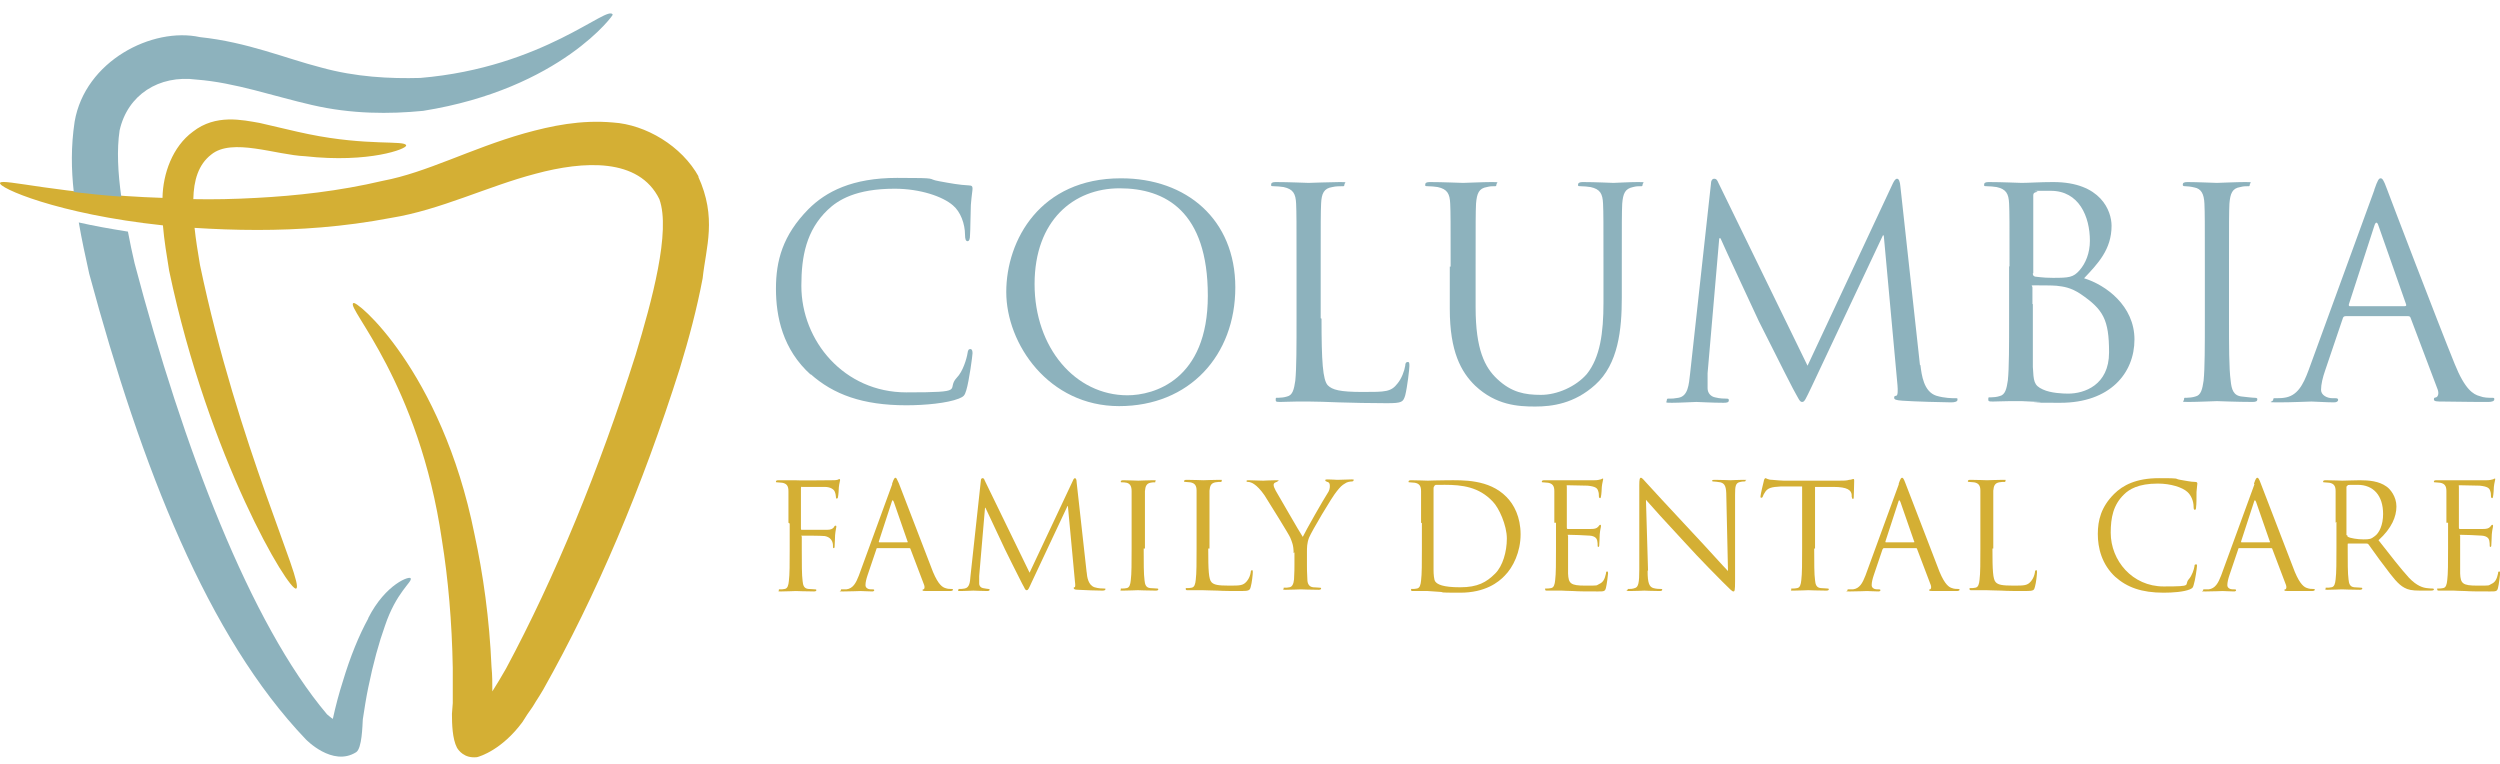 <svg width="373" height="114" viewBox="0 0 373 114" fill="none" xmlns="http://www.w3.org/2000/svg">
<g clip-path="url(#clip0_1_117)">
<path d="M120.992 55.932C116.766 52.142 115.772 47.233 115.772 43.07C115.772 38.907 116.766 35.117 120.619 31.202C123.228 28.592 127.143 26.542 133.854 26.542C140.565 26.542 138.017 26.666 140.13 27.039C141.807 27.349 143.174 27.598 144.541 27.66C145.038 27.66 145.101 27.847 145.101 28.157C145.101 28.468 144.976 29.027 144.852 30.581C144.79 32.01 144.79 34.371 144.728 35.054C144.728 35.676 144.603 35.986 144.355 35.986C144.106 35.986 143.982 35.676 143.982 35.054C143.982 33.377 143.299 31.575 142.18 30.643C140.689 29.338 137.333 28.157 133.481 28.157C127.702 28.157 125.03 29.835 123.477 31.326C120.308 34.371 119.562 38.223 119.562 42.635C119.562 50.899 125.962 58.542 135.221 58.542C144.479 58.542 141.062 58.169 142.739 56.367C143.671 55.435 144.231 53.509 144.355 52.701C144.417 52.204 144.541 52.08 144.79 52.08C145.038 52.08 145.101 52.391 145.101 52.701C145.101 53.012 144.603 56.802 144.169 58.231C143.92 59.039 143.796 59.163 143.05 59.474C141.31 60.158 138.017 60.468 135.221 60.468C128.696 60.468 124.347 58.853 120.929 55.808L120.992 55.932Z" fill="#8DB2BD"/>
<path d="M167.283 26.604C177.039 26.604 184.309 32.755 184.309 42.884C184.309 53.012 177.474 60.593 166.973 60.593C156.472 60.593 150.134 51.334 150.134 43.567C150.134 35.8 155.229 26.604 167.221 26.604H167.283ZM168.215 58.977C172.13 58.977 180.208 56.74 180.208 44.126C180.208 31.513 173.87 28.095 167.035 28.095C160.2 28.095 154.359 32.88 154.359 42.387C154.359 51.894 160.448 58.977 168.215 58.977Z" fill="#8DB2BD"/>
<path d="M197.171 47.544C197.171 53.944 197.358 56.678 198.103 57.486C198.787 58.169 199.905 58.48 203.323 58.48C206.74 58.48 207.548 58.48 208.542 57.175C209.101 56.492 209.536 55.373 209.661 54.565C209.661 54.193 209.785 54.006 210.034 54.006C210.282 54.006 210.282 54.193 210.282 54.627C210.282 55.062 209.971 57.734 209.661 58.977C209.35 59.971 209.226 60.158 206.927 60.158C204.628 60.158 201.521 60.096 199.719 60.033C197.917 59.971 196.55 59.909 195.307 59.909C194.064 59.909 194.375 59.909 193.505 59.909C192.635 59.909 191.703 59.971 191.02 59.971C190.336 59.971 190.336 59.909 190.336 59.598C190.336 59.288 190.398 59.35 190.709 59.35C191.082 59.35 191.641 59.288 192.014 59.163C192.884 58.977 193.07 58.045 193.257 56.802C193.443 55 193.443 51.583 193.443 47.42V39.777C193.443 33.004 193.443 31.823 193.381 30.394C193.319 28.903 192.946 28.219 191.517 27.909C191.144 27.846 190.46 27.784 190.025 27.784C189.591 27.784 189.653 27.722 189.653 27.536C189.653 27.287 189.839 27.163 190.336 27.163C192.262 27.163 194.996 27.287 195.245 27.287C195.494 27.287 198.6 27.163 199.905 27.163C201.21 27.163 200.589 27.225 200.589 27.536C200.589 27.846 200.402 27.784 200.216 27.784C199.905 27.784 199.284 27.784 198.787 27.909C197.544 28.095 197.171 28.841 197.109 30.394C197.047 31.761 197.047 33.004 197.047 39.777V47.482L197.171 47.544Z" fill="#8DB2BD"/>
<path d="M216.434 39.777C216.434 33.004 216.434 31.823 216.371 30.394C216.309 28.903 215.937 28.219 214.507 27.909C214.135 27.846 213.451 27.784 213.016 27.784C212.581 27.784 212.643 27.722 212.643 27.536C212.643 27.287 212.83 27.163 213.327 27.163C215.253 27.163 217.925 27.287 218.298 27.287C218.671 27.287 221.28 27.163 222.585 27.163C223.89 27.163 223.269 27.225 223.269 27.536C223.269 27.846 223.082 27.784 222.896 27.784C222.585 27.784 222.337 27.784 221.84 27.909C220.659 28.095 220.348 28.841 220.224 30.394C220.162 31.761 220.162 33.004 220.162 39.777V45.866C220.162 52.142 221.529 54.814 223.393 56.554C225.506 58.542 227.494 58.915 229.917 58.915C232.341 58.915 235.137 57.672 236.752 55.808C238.741 53.323 239.238 49.657 239.238 45.183V39.777C239.238 33.004 239.238 31.823 239.176 30.394C239.114 28.903 238.741 28.219 237.312 27.909C236.939 27.846 236.255 27.784 235.82 27.784C235.385 27.784 235.447 27.722 235.447 27.536C235.447 27.287 235.696 27.163 236.131 27.163C238.057 27.163 240.481 27.287 240.729 27.287C240.978 27.287 243.09 27.163 244.395 27.163C245.7 27.163 245.079 27.225 245.079 27.536C245.079 27.846 244.892 27.784 244.706 27.784C244.395 27.784 244.147 27.784 243.649 27.909C242.469 28.157 242.158 28.841 242.034 30.394C241.972 31.761 241.972 33.004 241.972 39.777V44.437C241.972 49.097 241.475 54.317 237.995 57.424C234.888 60.22 231.595 60.655 229.047 60.655C226.5 60.655 223.207 60.468 220.1 57.548C217.987 55.497 216.309 52.453 216.309 46.115V39.777H216.434Z" fill="#8DB2BD"/>
<path d="M286.524 54.441C286.71 55.995 287.021 58.418 288.885 59.039C290.128 59.412 291.246 59.412 291.681 59.412C292.116 59.412 292.054 59.412 292.054 59.661C292.054 59.909 291.681 60.033 291.122 60.033C290.19 60.033 285.468 59.909 283.852 59.785C282.858 59.723 282.609 59.598 282.609 59.35C282.609 59.101 282.671 59.101 282.92 59.039C283.168 59.039 283.168 58.231 283.106 57.486L281.056 35.117H280.932L270.306 57.672C269.374 59.598 269.25 59.971 268.877 59.971C268.504 59.971 268.38 59.536 267.51 57.983C266.392 55.87 262.663 48.352 262.415 47.917C262.042 47.109 257.195 36.732 256.698 35.551H256.512L254.772 55.684C254.772 56.367 254.772 57.175 254.772 57.921C254.772 58.666 255.269 59.163 255.89 59.288C256.636 59.474 257.257 59.474 257.568 59.474C257.879 59.474 257.941 59.536 257.941 59.723C257.941 60.033 257.692 60.096 257.133 60.096C255.518 60.096 253.467 59.971 253.094 59.971C252.721 59.971 250.609 60.096 249.428 60.096C248.248 60.096 248.683 60.033 248.683 59.723C248.683 59.412 248.869 59.474 249.118 59.474C249.49 59.474 249.739 59.474 250.422 59.35C251.852 59.101 251.976 57.424 252.162 55.746L255.269 27.474C255.269 26.977 255.455 26.666 255.766 26.666C256.077 26.666 256.201 26.852 256.388 27.287L269.685 54.565L282.423 27.349C282.609 26.977 282.796 26.666 283.044 26.666C283.293 26.666 283.479 27.039 283.541 27.847L286.462 54.503L286.524 54.441Z" fill="#8DB2BD"/>
<path d="M299.821 39.777C299.821 33.004 299.821 31.823 299.759 30.394C299.697 28.903 299.324 28.219 297.895 27.909C297.522 27.846 296.839 27.784 296.404 27.784C295.969 27.784 296.031 27.722 296.031 27.536C296.031 27.287 296.217 27.163 296.714 27.163C298.641 27.163 301.375 27.287 301.623 27.287C302.679 27.287 304.357 27.163 306.345 27.163C313.491 27.163 315.045 31.513 315.045 33.687C315.045 37.229 312.994 39.342 310.944 41.517C314.175 42.511 318.462 45.618 318.462 50.651C318.462 55.684 314.796 60.096 307.402 60.096C300.008 60.096 305.538 60.033 304.295 59.971C303.052 59.909 301.809 59.847 301.623 59.847C301.437 59.847 300.815 59.847 299.883 59.847C299.013 59.847 298.019 59.909 297.336 59.909C296.652 59.909 296.652 59.847 296.652 59.536C296.652 59.226 296.714 59.288 297.025 59.288C297.398 59.288 297.957 59.226 298.33 59.101C299.2 58.915 299.386 57.983 299.573 56.74C299.759 54.938 299.759 51.521 299.759 47.358V39.715L299.821 39.777ZM303.301 40.771C303.301 41.082 303.363 41.144 303.611 41.268C303.86 41.268 304.668 41.455 306.283 41.455C308.707 41.455 309.328 41.392 310.26 40.336C311.192 39.28 311.813 37.726 311.813 35.924C311.813 32.32 310.198 28.468 305.973 28.468C301.747 28.468 304.606 28.468 303.86 28.654C303.487 28.716 303.363 28.841 303.363 29.151V40.771H303.301ZM303.301 45.369C303.301 48.724 303.301 54.068 303.301 54.752C303.425 56.864 303.425 57.486 304.792 58.107C305.973 58.666 307.837 58.728 308.582 58.728C310.944 58.728 314.672 57.486 314.672 52.577C314.672 47.668 313.802 46.177 310.446 43.878C308.955 42.884 307.899 42.759 306.843 42.635C306.283 42.573 304.109 42.573 303.487 42.573C302.866 42.573 303.239 42.635 303.239 42.884V45.369H303.301Z" fill="#8DB2BD"/>
<path d="M332.567 47.42C332.567 51.583 332.567 55 332.816 56.802C332.94 58.045 333.189 59.039 334.493 59.163C335.115 59.226 336.047 59.35 336.42 59.35C336.792 59.35 336.792 59.474 336.792 59.598C336.792 59.847 336.606 59.971 336.109 59.971C333.748 59.971 331.014 59.847 330.765 59.847C330.517 59.847 327.845 59.971 326.54 59.971C325.235 59.971 325.856 59.909 325.856 59.598C325.856 59.288 325.919 59.35 326.229 59.35C326.602 59.35 327.161 59.288 327.534 59.163C328.404 58.977 328.59 58.045 328.777 56.802C328.963 55 328.963 51.583 328.963 47.42V39.777C328.963 33.004 328.963 31.823 328.901 30.394C328.839 28.903 328.404 28.157 327.41 27.971C326.913 27.846 326.354 27.784 326.043 27.784C325.732 27.784 325.67 27.722 325.67 27.536C325.67 27.287 325.856 27.163 326.354 27.163C327.783 27.163 330.517 27.287 330.765 27.287C331.014 27.287 333.686 27.163 334.99 27.163C336.295 27.163 335.674 27.225 335.674 27.536C335.674 27.846 335.488 27.784 335.301 27.784C334.99 27.784 334.742 27.784 334.245 27.909C333.064 28.095 332.754 28.841 332.629 30.394C332.567 31.761 332.567 33.004 332.567 39.777V47.42Z" fill="#8DB2BD"/>
<path d="M354.253 28.282C354.75 26.852 354.936 26.604 355.185 26.604C355.433 26.604 355.62 26.79 356.117 28.157C356.738 29.835 363.573 47.73 366.245 54.317C367.799 58.169 369.041 58.853 369.973 59.101C370.595 59.35 371.278 59.35 371.713 59.35C372.148 59.35 372.148 59.35 372.148 59.598C372.148 59.847 371.775 59.971 371.278 59.971C370.781 59.971 367.488 59.971 364.443 59.909C363.636 59.909 363.138 59.909 363.138 59.598C363.138 59.288 363.263 59.35 363.449 59.288C363.698 59.226 363.946 58.791 363.698 58.107L359.659 47.42C359.597 47.233 359.472 47.171 359.286 47.171H349.965C349.717 47.171 349.593 47.295 349.53 47.544L346.921 55.249C346.548 56.305 346.299 57.361 346.299 58.169C346.299 58.977 347.231 59.412 347.977 59.412H348.412C348.723 59.412 348.847 59.474 348.847 59.661C348.847 59.909 348.598 60.033 348.226 60.033C347.169 60.033 345.305 59.909 344.87 59.909C344.435 59.909 342.012 60.033 339.961 60.033C337.911 60.033 339.154 59.971 339.154 59.661C339.154 59.35 339.34 59.412 339.526 59.412C339.713 59.412 340.459 59.412 340.769 59.35C342.758 59.101 343.627 57.424 344.435 55.249L354.253 28.344V28.282ZM358.789 45.68C359.037 45.68 359.037 45.556 358.975 45.369L354.874 33.687C354.688 33.066 354.439 33.066 354.253 33.687L350.463 45.369C350.4 45.556 350.463 45.68 350.587 45.68H358.851H358.789Z" fill="#8DB2BD"/>
<path d="M117.636 77.991C117.636 74.573 117.636 73.952 117.636 73.269C117.636 72.523 117.388 72.15 116.704 72.026C116.518 72.026 116.145 71.964 115.958 71.964C115.772 71.964 115.772 71.964 115.772 71.839C115.772 71.715 115.896 71.653 116.145 71.653C116.642 71.653 117.263 71.653 117.698 71.653H118.568C119.003 71.715 123.477 71.653 123.974 71.653C124.409 71.653 124.72 71.653 124.906 71.591C125.03 71.591 125.155 71.467 125.217 71.467C125.279 71.467 125.341 71.529 125.341 71.653C125.341 71.777 125.217 72.088 125.155 72.709C125.155 72.958 125.093 73.89 125.03 74.138C125.03 74.263 124.968 74.387 124.844 74.387C124.72 74.387 124.72 74.263 124.72 74.138C124.72 74.014 124.658 73.579 124.533 73.331C124.409 73.02 123.912 72.647 123.042 72.647H119.687C119.562 72.585 119.5 72.647 119.5 72.834V78.861C119.5 78.985 119.5 79.047 119.625 79.047H122.421C122.793 79.047 123.104 79.047 123.415 79.047C123.912 79.047 124.223 78.923 124.409 78.674C124.471 78.55 124.533 78.426 124.658 78.426C124.782 78.426 124.782 78.488 124.782 78.612C124.782 78.737 124.658 79.109 124.595 79.855C124.595 80.29 124.533 81.16 124.533 81.346C124.533 81.533 124.533 81.781 124.409 81.781C124.285 81.781 124.285 81.719 124.285 81.595C124.285 81.346 124.285 81.098 124.16 80.787C124.036 80.476 123.726 80.103 123.042 79.979C122.483 79.917 120.122 79.917 119.749 79.917C119.376 79.917 119.625 79.917 119.625 80.103V81.968C119.625 84.08 119.625 85.82 119.749 86.69C119.811 87.311 119.935 87.808 120.619 87.871C120.929 87.871 121.426 87.933 121.613 87.933C121.799 87.933 121.799 87.995 121.799 88.057C121.799 88.181 121.675 88.243 121.426 88.243C120.246 88.243 118.817 88.181 118.755 88.181C118.692 88.181 117.263 88.243 116.58 88.243C115.896 88.243 116.207 88.243 116.207 88.057C116.207 87.871 116.207 87.933 116.393 87.933C116.58 87.933 116.828 87.933 117.077 87.871C117.512 87.808 117.636 87.311 117.698 86.69C117.823 85.758 117.823 84.018 117.823 81.968V78.115L117.636 77.991Z" fill="#D4AF34"/>
<path d="M133.108 72.15C133.357 71.404 133.481 71.28 133.605 71.28C133.73 71.28 133.792 71.404 134.102 72.088C134.413 72.896 137.893 81.968 139.198 85.323C140.005 87.249 140.627 87.622 141.062 87.746C141.372 87.871 141.745 87.871 141.932 87.871C142.118 87.871 142.18 87.871 142.18 87.995C142.18 88.119 141.994 88.181 141.745 88.181C141.497 88.181 139.819 88.181 138.328 88.181C137.893 88.181 137.644 88.181 137.644 88.057C137.644 87.933 137.706 87.933 137.768 87.933C137.893 87.933 138.017 87.684 137.893 87.311L135.842 81.906C135.842 81.843 135.78 81.781 135.656 81.781H130.933C130.809 81.781 130.747 81.843 130.747 81.968L129.442 85.82C129.256 86.379 129.131 86.876 129.131 87.311C129.131 87.746 129.566 87.933 129.939 87.933H130.188C130.312 87.933 130.436 87.933 130.436 88.057C130.436 88.181 130.312 88.243 130.126 88.243C129.629 88.243 128.634 88.181 128.386 88.181C128.137 88.181 126.957 88.243 125.9 88.243C124.844 88.243 125.465 88.243 125.465 88.057C125.465 87.871 125.528 87.933 125.652 87.933C125.776 87.933 126.087 87.933 126.273 87.933C127.267 87.808 127.702 87.001 128.137 85.882L133.108 72.274V72.15ZM135.345 80.911C135.469 80.911 135.469 80.849 135.407 80.787L133.357 74.884C133.232 74.573 133.108 74.573 133.046 74.884L131.12 80.787C131.12 80.911 131.12 80.911 131.182 80.911H135.345Z" fill="#D4AF34"/>
<path d="M162.126 85.323C162.188 86.131 162.375 87.311 163.307 87.622C163.928 87.808 164.487 87.808 164.736 87.808C164.984 87.808 164.922 87.808 164.922 87.933C164.922 88.057 164.736 88.119 164.487 88.119C163.99 88.119 161.629 88.057 160.821 87.995C160.324 87.995 160.2 87.871 160.2 87.746C160.2 87.622 160.2 87.622 160.324 87.622C160.448 87.622 160.448 87.249 160.386 86.814L159.33 75.505H159.268L153.924 86.876C153.489 87.808 153.427 88.057 153.178 88.057C152.93 88.057 152.93 87.808 152.495 87.063C151.936 86.007 150.072 82.216 149.947 81.968C149.761 81.595 147.275 76.313 147.027 75.754H146.965L146.095 85.944C146.095 86.317 146.095 86.69 146.095 87.063C146.095 87.436 146.343 87.684 146.654 87.746C147.027 87.808 147.338 87.871 147.462 87.871C147.586 87.871 147.648 87.871 147.648 87.995C147.648 88.119 147.524 88.181 147.275 88.181C146.468 88.181 145.411 88.119 145.225 88.119C145.038 88.119 143.982 88.181 143.361 88.181C142.739 88.181 142.988 88.181 142.988 87.995C142.988 87.808 143.112 87.871 143.237 87.871C143.423 87.871 143.547 87.871 143.92 87.808C144.666 87.684 144.728 86.814 144.79 86.007L146.343 71.715C146.343 71.466 146.468 71.342 146.592 71.342C146.716 71.342 146.84 71.404 146.903 71.653L153.613 85.447L160.076 71.715C160.138 71.529 160.262 71.342 160.386 71.342C160.511 71.342 160.635 71.529 160.635 71.964L162.126 85.385V85.323Z" fill="#D4AF34"/>
<path d="M170.639 81.843C170.639 83.956 170.639 85.696 170.763 86.566C170.825 87.187 170.95 87.684 171.633 87.746C171.944 87.746 172.441 87.808 172.627 87.808C172.814 87.808 172.814 87.871 172.814 87.933C172.814 88.057 172.689 88.119 172.441 88.119C171.26 88.119 169.831 88.057 169.769 88.057C169.707 88.057 168.278 88.119 167.594 88.119C166.911 88.119 167.221 88.119 167.221 87.933C167.221 87.746 167.221 87.808 167.408 87.808C167.594 87.808 167.843 87.808 168.091 87.746C168.526 87.684 168.65 87.187 168.713 86.566C168.837 85.634 168.837 83.894 168.837 81.843V77.991C168.837 74.573 168.837 73.952 168.837 73.269C168.837 72.523 168.588 72.15 168.091 72.026C167.843 71.964 167.594 71.964 167.408 71.964C167.221 71.964 167.221 71.964 167.221 71.839C167.221 71.715 167.346 71.653 167.594 71.653C168.34 71.653 169.707 71.715 169.831 71.715C169.955 71.715 171.322 71.653 172.006 71.653C172.689 71.653 172.379 71.653 172.379 71.839C172.379 72.026 172.317 71.964 172.192 71.964C172.068 71.964 171.882 71.964 171.633 72.026C171.074 72.15 170.887 72.523 170.825 73.269C170.825 73.952 170.825 74.573 170.825 77.991V81.843H170.639Z" fill="#D4AF34"/>
<path d="M180.27 81.843C180.27 85.075 180.332 86.442 180.767 86.876C181.14 87.249 181.699 87.374 183.377 87.374C185.055 87.374 185.489 87.374 186.049 86.69C186.359 86.317 186.546 85.82 186.608 85.385C186.608 85.199 186.67 85.075 186.794 85.075C186.919 85.075 186.919 85.137 186.919 85.385C186.919 85.634 186.794 86.939 186.608 87.56C186.484 88.057 186.359 88.181 185.241 88.181C184.122 88.181 182.507 88.181 181.637 88.119C180.705 88.119 180.021 88.057 179.4 88.057C178.779 88.057 178.965 88.057 178.53 88.057C178.095 88.057 177.598 88.057 177.287 88.057C176.977 88.057 176.915 88.057 176.915 87.871C176.915 87.684 176.915 87.746 177.101 87.746C177.287 87.746 177.536 87.746 177.785 87.684C178.22 87.622 178.344 87.125 178.406 86.504C178.53 85.572 178.53 83.832 178.53 81.781V77.929C178.53 74.511 178.53 73.89 178.53 73.206C178.53 72.461 178.282 72.088 177.598 71.964C177.412 71.964 177.039 71.901 176.852 71.901C176.666 71.901 176.666 71.901 176.666 71.777C176.666 71.653 176.79 71.591 177.039 71.591C178.033 71.591 179.4 71.653 179.524 71.653C179.649 71.653 181.202 71.591 181.886 71.591C182.569 71.591 182.258 71.591 182.258 71.777C182.258 71.964 182.196 71.901 182.072 71.901C181.948 71.901 181.637 71.901 181.326 71.964C180.705 72.088 180.519 72.461 180.456 73.206C180.456 73.89 180.456 74.511 180.456 77.929V81.843H180.27Z" fill="#D4AF34"/>
<path d="M193.008 82.527C193.008 81.346 192.759 80.849 192.511 80.228C192.387 79.855 189.404 75.07 188.658 73.89C188.099 73.082 187.54 72.523 187.167 72.274C186.857 72.026 186.422 71.901 186.235 71.901C186.049 71.901 185.987 71.901 185.987 71.777C185.987 71.653 186.049 71.653 186.297 71.653C186.732 71.653 188.348 71.715 188.472 71.715C188.596 71.715 189.466 71.653 190.336 71.653C191.206 71.653 190.647 71.715 190.647 71.777C190.647 71.839 190.523 71.901 190.336 71.964C190.15 72.026 190.025 72.15 190.025 72.336C190.025 72.585 190.15 72.834 190.336 73.206C190.709 73.828 193.94 79.482 194.375 80.103C194.81 79.171 197.544 74.387 198.041 73.641C198.352 73.206 198.414 72.834 198.414 72.523C198.414 72.212 198.352 71.964 198.041 71.901C197.855 71.839 197.73 71.777 197.73 71.653C197.73 71.529 197.855 71.529 198.103 71.529C198.662 71.529 199.346 71.591 199.532 71.591C199.719 71.591 201.21 71.529 201.645 71.529C202.08 71.529 201.956 71.529 201.956 71.653C201.956 71.777 201.831 71.839 201.645 71.839C201.459 71.839 200.962 71.901 200.651 72.15C200.216 72.399 199.967 72.647 199.47 73.269C198.725 74.138 195.68 79.296 195.307 80.228C194.996 81.036 194.996 81.719 194.996 82.403V84.267C194.996 84.639 194.996 85.509 195.059 86.442C195.059 87.063 195.307 87.56 195.928 87.622C196.239 87.622 196.736 87.684 196.923 87.684C197.109 87.684 197.109 87.746 197.109 87.808C197.109 87.933 196.985 87.995 196.736 87.995C195.556 87.995 194.126 87.933 194.064 87.933C194.002 87.933 192.573 87.995 191.89 87.995C191.206 87.995 191.517 87.995 191.517 87.808C191.517 87.622 191.517 87.684 191.703 87.684C191.89 87.684 192.138 87.684 192.387 87.622C192.822 87.56 193.008 87.063 193.07 86.442C193.132 85.509 193.132 84.577 193.132 84.267V82.403L193.008 82.527Z" fill="#D4AF34"/>
<path d="M212.022 77.991C212.022 74.573 212.022 73.952 212.022 73.269C212.022 72.523 211.773 72.15 211.09 72.026C210.903 72.026 210.531 71.964 210.344 71.964C210.158 71.964 210.158 71.964 210.158 71.839C210.158 71.715 210.282 71.653 210.531 71.653C211.525 71.653 212.892 71.715 213.016 71.715C213.265 71.715 214.632 71.653 215.999 71.653C218.173 71.653 222.15 71.466 224.76 74.138C225.878 75.257 226.873 77.121 226.873 79.731C226.873 82.341 225.754 84.639 224.511 85.882C223.579 86.876 221.591 88.43 217.863 88.43C214.135 88.43 215.75 88.368 214.818 88.306C213.886 88.243 213.078 88.181 213.016 88.181C212.954 88.181 212.581 88.181 212.146 88.181C211.711 88.181 211.214 88.181 210.903 88.181C210.593 88.181 210.531 88.181 210.531 87.995C210.531 87.808 210.531 87.871 210.717 87.871C210.903 87.871 211.152 87.871 211.401 87.808C211.835 87.746 211.96 87.249 212.022 86.628C212.146 85.696 212.146 83.956 212.146 81.906V78.053L212.022 77.991ZM213.886 80.352C213.886 82.651 213.886 84.702 213.886 85.075C213.886 85.634 213.948 86.504 214.135 86.752C214.445 87.187 215.253 87.622 217.863 87.622C220.472 87.622 221.777 86.876 223.082 85.572C224.201 84.453 224.822 82.341 224.822 80.352C224.822 78.364 223.641 75.754 222.709 74.822C220.659 72.647 218.173 72.336 215.564 72.336C212.954 72.336 214.321 72.399 214.135 72.461C213.948 72.523 213.886 72.647 213.886 72.896C213.886 73.641 213.886 75.878 213.886 77.556V80.29V80.352Z" fill="#D4AF34"/>
<path d="M231.906 77.991C231.906 74.573 231.906 73.952 231.906 73.269C231.906 72.523 231.657 72.15 230.974 72.026C230.787 72.026 230.414 71.964 230.228 71.964C230.042 71.964 230.042 71.964 230.042 71.839C230.042 71.715 230.166 71.653 230.414 71.653C230.911 71.653 231.533 71.653 231.968 71.653H232.838C232.962 71.653 237.374 71.653 237.871 71.653C238.306 71.653 238.616 71.591 238.803 71.529C238.927 71.529 238.989 71.404 239.114 71.404C239.238 71.404 239.176 71.466 239.176 71.591C239.176 71.715 239.051 72.026 238.989 72.647C238.989 72.896 238.927 73.828 238.865 74.076C238.865 74.201 238.803 74.325 238.741 74.325C238.616 74.325 238.554 74.201 238.554 74.014C238.554 73.828 238.554 73.517 238.43 73.206C238.306 72.834 238.057 72.585 236.877 72.461C236.504 72.461 234.143 72.399 233.894 72.399C233.646 72.399 233.77 72.461 233.77 72.647V78.674C233.77 78.799 233.77 78.923 233.894 78.923C234.205 78.923 236.877 78.923 237.374 78.923C237.871 78.923 238.181 78.861 238.43 78.612C238.554 78.426 238.679 78.302 238.741 78.302C238.803 78.302 238.865 78.302 238.865 78.488C238.865 78.674 238.741 78.985 238.679 79.731C238.679 80.166 238.616 80.974 238.616 81.16C238.616 81.346 238.616 81.595 238.492 81.595C238.368 81.595 238.368 81.533 238.368 81.408C238.368 81.16 238.368 80.974 238.306 80.663C238.244 80.352 237.995 79.979 237.187 79.917C236.566 79.855 234.453 79.793 234.08 79.793C233.708 79.793 233.956 79.855 233.956 79.917V81.843C233.956 82.589 233.956 85.137 233.956 85.572C234.018 87.063 234.329 87.374 236.504 87.374C238.679 87.374 238.057 87.374 238.616 87.125C239.176 86.876 239.424 86.442 239.611 85.572C239.611 85.323 239.673 85.261 239.797 85.261C239.921 85.261 239.921 85.447 239.921 85.572C239.921 85.696 239.735 87.249 239.611 87.684C239.486 88.243 239.3 88.243 238.43 88.243C236.814 88.243 235.572 88.243 234.702 88.181C233.832 88.181 233.335 88.119 233.024 88.119C232.713 88.119 232.589 88.119 232.154 88.119C231.719 88.119 231.222 88.119 230.911 88.119C230.601 88.119 230.539 88.119 230.539 87.933C230.539 87.746 230.539 87.808 230.725 87.808C230.911 87.808 231.16 87.808 231.409 87.746C231.844 87.684 231.968 87.187 232.03 86.566C232.154 85.634 232.154 83.894 232.154 81.843V77.991H231.906Z" fill="#D4AF34"/>
<path d="M245.824 85.199C245.824 87.001 246.073 87.56 246.694 87.746C247.129 87.871 247.626 87.871 247.813 87.871C247.999 87.871 247.999 87.871 247.999 87.995C247.999 88.119 247.875 88.181 247.626 88.181C246.384 88.181 245.514 88.119 245.327 88.119C245.141 88.119 244.209 88.181 243.215 88.181C242.22 88.181 242.842 88.181 242.842 87.995C242.842 87.808 242.904 87.871 243.028 87.871C243.215 87.871 243.587 87.871 243.898 87.746C244.457 87.622 244.582 86.939 244.582 84.95V72.399C244.582 71.529 244.644 71.28 244.83 71.28C245.017 71.28 245.389 71.777 245.576 71.964C245.886 72.337 249.18 75.878 252.535 79.482C254.71 81.781 257.071 84.453 257.817 85.199L257.568 74.076C257.568 72.647 257.382 72.15 256.698 71.964C256.325 71.901 255.828 71.839 255.642 71.839C255.456 71.839 255.455 71.777 255.455 71.715C255.455 71.591 255.642 71.591 255.89 71.591C256.885 71.591 257.941 71.653 258.19 71.653C258.438 71.653 259.184 71.591 260.054 71.591C260.924 71.591 260.426 71.591 260.426 71.715C260.426 71.839 260.364 71.839 260.178 71.839C259.991 71.839 259.929 71.839 259.681 71.901C258.935 72.026 258.873 72.523 258.873 73.828V86.69C258.873 88.119 258.811 88.243 258.624 88.243C258.438 88.243 258.19 87.995 257.009 86.814C256.76 86.566 253.591 83.397 251.292 80.849C248.745 78.115 246.259 75.381 245.576 74.573L245.886 85.075L245.824 85.199Z" fill="#D4AF34"/>
<path d="M270.679 81.843C270.679 83.956 270.679 85.696 270.803 86.566C270.865 87.187 270.99 87.684 271.673 87.746C271.984 87.746 272.481 87.808 272.667 87.808C272.854 87.808 272.854 87.871 272.854 87.933C272.854 88.057 272.73 88.119 272.481 88.119C271.3 88.119 269.871 88.057 269.809 88.057C269.747 88.057 268.318 88.119 267.634 88.119C266.951 88.119 267.261 88.119 267.261 87.933C267.261 87.746 267.261 87.808 267.448 87.808C267.634 87.808 267.883 87.808 268.131 87.746C268.566 87.684 268.691 87.187 268.753 86.566C268.877 85.634 268.877 83.894 268.877 81.843V72.585H265.646C264.279 72.647 263.782 72.834 263.409 73.331C263.16 73.704 263.098 73.828 263.036 74.014C262.974 74.201 262.912 74.263 262.788 74.263C262.663 74.263 262.663 74.201 262.663 74.076C262.663 73.828 263.098 71.964 263.16 71.777C263.16 71.653 263.285 71.342 263.409 71.342C263.533 71.342 263.782 71.591 264.403 71.591C265.025 71.653 265.894 71.715 266.143 71.715H274.345C275.029 71.715 275.526 71.715 275.898 71.591C276.209 71.591 276.396 71.467 276.52 71.467C276.644 71.467 276.644 71.591 276.644 71.715C276.644 72.399 276.582 73.89 276.582 74.138C276.582 74.387 276.52 74.449 276.458 74.449C276.396 74.449 276.333 74.387 276.271 74.076V73.828C276.209 73.144 275.65 72.647 273.537 72.647H270.803V81.843H270.679Z" fill="#D4AF34"/>
<path d="M283.293 72.15C283.541 71.404 283.666 71.28 283.79 71.28C283.914 71.28 284.038 71.404 284.287 72.088C284.598 72.896 288.077 81.968 289.382 85.323C290.19 87.249 290.811 87.622 291.246 87.746C291.557 87.871 291.93 87.871 292.116 87.871C292.303 87.871 292.365 87.871 292.365 87.995C292.365 88.119 292.178 88.181 291.93 88.181C291.681 88.181 290.003 88.181 288.512 88.181C288.077 88.181 287.829 88.181 287.829 88.057C287.829 87.933 287.891 87.933 287.953 87.933C288.077 87.933 288.202 87.684 288.077 87.311L286.027 81.906C286.027 81.843 285.965 81.781 285.84 81.781H281.118C280.994 81.781 280.932 81.843 280.869 81.968L279.565 85.82C279.378 86.379 279.254 86.876 279.254 87.311C279.254 87.746 279.689 87.933 280.062 87.933H280.31C280.434 87.933 280.559 87.933 280.559 88.057C280.559 88.181 280.434 88.243 280.248 88.243C279.751 88.243 278.757 88.181 278.57 88.181C278.384 88.181 277.141 88.243 276.085 88.243C275.029 88.243 275.65 88.243 275.65 88.057C275.65 87.871 275.712 87.933 275.836 87.933C275.961 87.933 276.271 87.933 276.458 87.933C277.452 87.808 277.887 87.001 278.322 85.882L283.293 72.274V72.15ZM285.53 80.911C285.654 80.911 285.654 80.849 285.592 80.787L283.541 74.884C283.417 74.573 283.293 74.573 283.231 74.884L281.304 80.787C281.304 80.911 281.304 80.911 281.366 80.911H285.53Z" fill="#D4AF34"/>
<path d="M297.274 81.843C297.274 85.075 297.336 86.442 297.771 86.876C298.143 87.249 298.703 87.374 300.38 87.374C302.058 87.374 302.493 87.374 303.052 86.69C303.363 86.317 303.549 85.82 303.611 85.385C303.611 85.199 303.674 85.075 303.798 85.075C303.922 85.075 303.922 85.137 303.922 85.385C303.922 85.634 303.798 86.939 303.611 87.56C303.487 88.057 303.425 88.181 302.244 88.181C301.064 88.181 299.51 88.181 298.578 88.119C297.646 88.119 296.963 88.057 296.341 88.057C295.72 88.057 295.907 88.057 295.472 88.057C295.037 88.057 294.54 88.057 294.229 88.057C293.918 88.057 293.856 88.057 293.856 87.871C293.856 87.684 293.856 87.746 294.042 87.746C294.229 87.746 294.477 87.746 294.726 87.684C295.161 87.622 295.285 87.125 295.347 86.504C295.472 85.572 295.472 83.832 295.472 81.781V77.929C295.472 74.511 295.472 73.89 295.472 73.206C295.472 72.461 295.223 72.088 294.54 71.964C294.353 71.964 293.98 71.901 293.794 71.901C293.607 71.901 293.607 71.901 293.607 71.777C293.607 71.653 293.732 71.591 293.98 71.591C294.974 71.591 296.341 71.653 296.466 71.653C296.59 71.653 298.143 71.591 298.827 71.591C299.51 71.591 299.2 71.591 299.2 71.777C299.2 71.964 299.138 71.901 299.013 71.901C298.889 71.901 298.578 71.901 298.268 71.964C297.646 72.088 297.46 72.461 297.398 73.206C297.398 73.89 297.398 74.511 297.398 77.929V81.843H297.274Z" fill="#D4AF34"/>
<path d="M315.666 86.131C313.553 84.205 312.994 81.719 312.994 79.669C312.994 77.618 313.491 75.63 315.417 73.704C316.722 72.399 318.711 71.342 322.128 71.342C325.546 71.342 324.241 71.404 325.297 71.591C326.105 71.715 326.851 71.901 327.534 71.901C327.783 71.901 327.845 72.026 327.845 72.15C327.845 72.274 327.783 72.585 327.721 73.393C327.721 74.138 327.721 75.319 327.658 75.63C327.658 75.94 327.596 76.065 327.472 76.065C327.348 76.065 327.286 75.94 327.286 75.63C327.286 74.76 326.913 73.89 326.354 73.393C325.608 72.709 323.868 72.15 321.942 72.15C319.021 72.15 317.654 73.02 316.909 73.766C315.293 75.319 314.92 77.245 314.92 79.482C314.92 83.645 318.151 87.498 322.812 87.498C327.472 87.498 325.732 87.311 326.602 86.379C327.037 85.882 327.348 84.95 327.41 84.515C327.41 84.267 327.472 84.205 327.658 84.205C327.845 84.205 327.783 84.329 327.783 84.515C327.783 84.702 327.534 86.566 327.286 87.311C327.161 87.746 327.099 87.746 326.726 87.933C325.856 88.306 324.179 88.43 322.812 88.43C319.518 88.43 317.344 87.622 315.604 86.069L315.666 86.131Z" fill="#D4AF34"/>
<path d="M336.295 72.15C336.544 71.404 336.668 71.28 336.793 71.28C336.917 71.28 337.041 71.404 337.29 72.088C337.6 72.896 341.08 81.968 342.385 85.323C343.193 87.249 343.814 87.622 344.249 87.746C344.56 87.871 344.932 87.871 345.119 87.871C345.305 87.871 345.367 87.871 345.367 87.995C345.367 88.119 345.181 88.181 344.932 88.181C344.684 88.181 343.006 88.181 341.515 88.181C341.08 88.181 340.831 88.181 340.831 88.057C340.831 87.933 340.894 87.933 340.956 87.933C341.08 87.933 341.204 87.684 341.08 87.311L339.029 81.906C339.029 81.843 338.967 81.781 338.843 81.781H334.121C333.996 81.781 333.934 81.843 333.934 81.968L332.629 85.82C332.443 86.379 332.319 86.876 332.319 87.311C332.319 87.746 332.754 87.933 333.126 87.933H333.375C333.499 87.933 333.624 87.933 333.624 88.057C333.624 88.181 333.499 88.243 333.313 88.243C332.816 88.243 331.822 88.181 331.635 88.181C331.449 88.181 330.206 88.243 329.15 88.243C328.093 88.243 328.715 88.243 328.715 88.057C328.715 87.871 328.777 87.933 328.901 87.933C329.025 87.933 329.336 87.933 329.522 87.933C330.517 87.808 330.952 87.001 331.387 85.882L336.358 72.274L336.295 72.15ZM338.594 80.911C338.719 80.911 338.719 80.849 338.657 80.787L336.606 74.884C336.482 74.573 336.358 74.573 336.295 74.884L334.369 80.787C334.369 80.911 334.369 80.911 334.431 80.911H338.594Z" fill="#D4AF34"/>
<path d="M348.474 77.991C348.474 74.573 348.474 73.952 348.474 73.269C348.474 72.523 348.226 72.15 347.542 72.026C347.356 72.026 346.983 71.964 346.796 71.964C346.61 71.964 346.61 71.964 346.61 71.839C346.61 71.715 346.734 71.653 346.983 71.653C347.977 71.653 349.344 71.715 349.468 71.715C349.717 71.715 351.395 71.653 352.078 71.653C353.445 71.653 354.936 71.777 356.055 72.585C356.614 72.958 357.546 74.076 357.546 75.568C357.546 77.059 356.863 78.799 354.874 80.601C356.676 82.9 358.168 84.826 359.41 86.193C360.591 87.436 361.523 87.684 362.082 87.746C362.517 87.808 362.828 87.808 362.952 87.808C363.076 87.808 363.138 87.871 363.138 87.933C363.138 88.057 363.014 88.119 362.641 88.119H361.088C359.845 88.119 359.286 87.995 358.727 87.684C357.795 87.187 356.987 86.131 355.744 84.453C354.812 83.272 353.818 81.781 353.383 81.222C353.321 81.16 353.259 81.098 353.072 81.098H350.4C350.276 81.098 350.276 81.098 350.276 81.222V81.719C350.276 83.832 350.276 85.572 350.4 86.442C350.463 87.063 350.587 87.56 351.27 87.622C351.581 87.622 352.078 87.684 352.265 87.684C352.451 87.684 352.451 87.746 352.451 87.808C352.451 87.933 352.327 87.995 352.078 87.995C350.898 87.995 349.468 87.933 349.406 87.933C349.344 87.933 347.977 87.995 347.356 87.995C346.734 87.995 346.983 87.995 346.983 87.808C346.983 87.622 346.983 87.684 347.169 87.684C347.356 87.684 347.604 87.684 347.853 87.622C348.288 87.56 348.412 87.063 348.474 86.442C348.598 85.51 348.598 83.77 348.598 81.719V77.867L348.474 77.991ZM350.214 79.855C350.214 79.979 350.214 80.041 350.338 80.104C350.649 80.29 351.705 80.476 352.637 80.476C353.569 80.476 353.756 80.414 354.253 80.041C354.999 79.544 355.558 78.302 355.558 76.686C355.558 73.952 354.129 72.337 351.767 72.337C349.406 72.337 350.525 72.399 350.276 72.461C350.152 72.461 350.09 72.585 350.09 72.709V79.855H350.214Z" fill="#D4AF34"/>
<path d="M365.003 77.991C365.003 74.573 365.003 73.952 365.003 73.269C365.003 72.523 364.754 72.15 364.071 72.026C363.884 72.026 363.511 71.964 363.325 71.964C363.138 71.964 363.138 71.964 363.138 71.839C363.138 71.715 363.263 71.653 363.511 71.653C364.008 71.653 364.63 71.653 365.065 71.653H365.935C366.059 71.653 370.471 71.653 370.968 71.653C371.403 71.653 371.713 71.591 371.9 71.529C372.024 71.529 372.086 71.404 372.21 71.404C372.335 71.404 372.273 71.466 372.273 71.591C372.273 71.715 372.148 72.026 372.086 72.647C372.086 72.896 372.024 73.828 371.962 74.076C371.962 74.201 371.9 74.325 371.838 74.325C371.713 74.325 371.651 74.201 371.651 74.014C371.651 73.828 371.651 73.517 371.527 73.206C371.403 72.834 371.154 72.585 369.974 72.461C369.601 72.461 367.239 72.399 366.991 72.399C366.742 72.399 366.867 72.461 366.867 72.647V78.674C366.867 78.799 366.867 78.923 366.991 78.923C367.302 78.923 369.974 78.923 370.471 78.923C370.968 78.923 371.278 78.861 371.527 78.612C371.651 78.426 371.775 78.302 371.838 78.302C371.9 78.302 371.962 78.302 371.962 78.488C371.962 78.674 371.838 78.985 371.775 79.731C371.775 80.166 371.713 80.974 371.713 81.16C371.713 81.346 371.713 81.595 371.589 81.595C371.465 81.595 371.465 81.533 371.465 81.408C371.465 81.16 371.465 80.974 371.403 80.663C371.341 80.352 371.092 79.979 370.284 79.917C369.663 79.855 367.55 79.793 367.177 79.793C366.805 79.793 367.053 79.855 367.053 79.917V81.843C367.053 82.589 367.053 85.137 367.053 85.572C367.115 87.063 367.426 87.374 369.601 87.374C371.775 87.374 371.154 87.374 371.713 87.125C372.273 86.876 372.521 86.442 372.708 85.572C372.708 85.323 372.77 85.261 372.894 85.261C373.018 85.261 373.018 85.447 373.018 85.572C373.018 85.696 372.832 87.249 372.708 87.684C372.583 88.243 372.397 88.243 371.527 88.243C369.911 88.243 368.669 88.243 367.799 88.181C366.929 88.181 366.432 88.119 366.121 88.119C365.81 88.119 365.686 88.119 365.251 88.119C364.816 88.119 364.319 88.119 364.008 88.119C363.698 88.119 363.636 88.119 363.636 87.933C363.636 87.746 363.636 87.808 363.822 87.808C364.008 87.808 364.257 87.808 364.505 87.746C364.94 87.684 365.065 87.187 365.127 86.566C365.251 85.634 365.251 83.894 365.251 81.843V77.991H365.003Z" fill="#D4AF34"/>
<path d="M104.277 26.417C101.729 21.757 96.323 18.588 91.477 18.277C86.63 17.843 82.28 18.775 78.241 19.893C70.164 22.192 63.701 25.734 57.115 26.977C50.529 28.53 44.128 29.214 38.288 29.524C34.932 29.711 31.763 29.773 28.843 29.711C28.905 26.915 29.588 24.553 31.515 23.062C34.621 20.515 41.146 23.124 45.557 23.311C55.064 24.367 60.781 22.192 60.595 21.695C60.47 20.887 54.816 21.819 46.055 20.017C43.88 19.582 41.519 18.961 38.722 18.34C36.175 17.905 32.198 16.973 28.781 19.645C25.736 21.881 24.307 25.92 24.245 29.524C9.083 29.027 0.198 26.542 0.011 27.287C-0.362 27.971 8.524 31.948 24.307 33.625C24.493 35.862 24.866 38.099 25.239 40.398C31.142 68.484 43.196 88.43 44.191 87.809C45.495 87.249 35.491 66.558 29.837 39.528C29.526 37.664 29.215 35.8 29.029 33.998C31.95 34.184 35.056 34.309 38.412 34.309C44.501 34.309 51.212 33.874 58.358 32.507C65.69 31.326 72.773 27.785 79.919 25.92C87.065 23.994 95.329 23.497 98.374 29.711C100.114 34.495 97.255 44.934 94.832 52.95C89.426 70.037 82.777 86.193 75.507 99.739C74.824 100.919 74.14 102.1 73.457 103.156C73.457 101.914 73.457 100.733 73.333 99.49C73.022 92.282 72.09 85.696 70.785 79.669C65.876 55.187 52.89 44.437 52.703 45.245C51.647 45.928 62.521 57.051 65.938 80.601C66.87 86.379 67.43 92.779 67.554 99.677V104.896L67.43 106.512C67.43 108.003 67.492 110.24 68.175 111.545C68.424 111.98 69.294 113.16 71.096 112.974C71.096 112.974 71.096 112.974 71.158 112.974C71.655 112.85 74.886 111.855 77.931 107.754C78.428 106.947 78.925 106.201 79.422 105.518C79.608 105.207 79.795 104.958 79.919 104.71C80.292 104.151 80.665 103.529 81.038 102.908C88.991 88.803 95.826 72.647 101.418 55C102.785 50.526 103.966 46.115 104.836 41.517C105.333 36.856 107.011 32.507 104.152 26.293L104.277 26.417Z" fill="#D4AF34"/>
<path d="M91.414 2.184C90.731 0.569 81.162 10.075 62.707 11.629C58.171 11.753 53.076 11.505 47.919 10.075C42.575 8.708 36.92 6.285 29.837 5.539C22.753 3.986 12.687 9.081 11.134 18.153C10.575 21.881 10.637 25.299 11.009 28.654C13.122 28.903 15.483 29.151 18.093 29.338C17.596 25.796 17.41 22.378 17.845 19.458C19.025 14.177 23.685 11.132 29.34 11.877C35.056 12.312 40.835 14.363 46.552 15.668C52.455 17.035 58.109 17.035 63.142 16.538C83.71 13.244 91.725 1.998 91.414 2.184ZM54.94 92.282C53.573 94.768 52.268 97.937 51.15 101.665C50.591 103.405 50.093 105.269 49.658 107.257C49.348 107.071 49.099 106.822 48.789 106.574C37.355 93.028 27.351 66.868 20.081 39.28C19.709 37.726 19.398 36.173 19.087 34.557C16.353 34.122 13.93 33.687 11.755 33.19C12.19 35.738 12.749 38.286 13.309 40.833C21.138 69.851 31.017 95.016 45.62 110.302C45.62 110.302 49.596 114.465 53.138 112.228C54.008 111.669 54.07 108.314 54.132 107.319C54.381 105.704 54.629 104.088 54.94 102.597C55.686 98.931 56.556 95.824 57.426 93.401C59.103 88.368 61.527 86.814 61.278 86.317C61.278 85.82 57.55 87.063 54.94 92.22V92.282Z" fill="#8DB2BD"/>
</g>
<defs>
<clipPath id="clip0_1_117">
<rect width="373" height="114" fill="white"/>
</clipPath>
</defs>
</svg>
